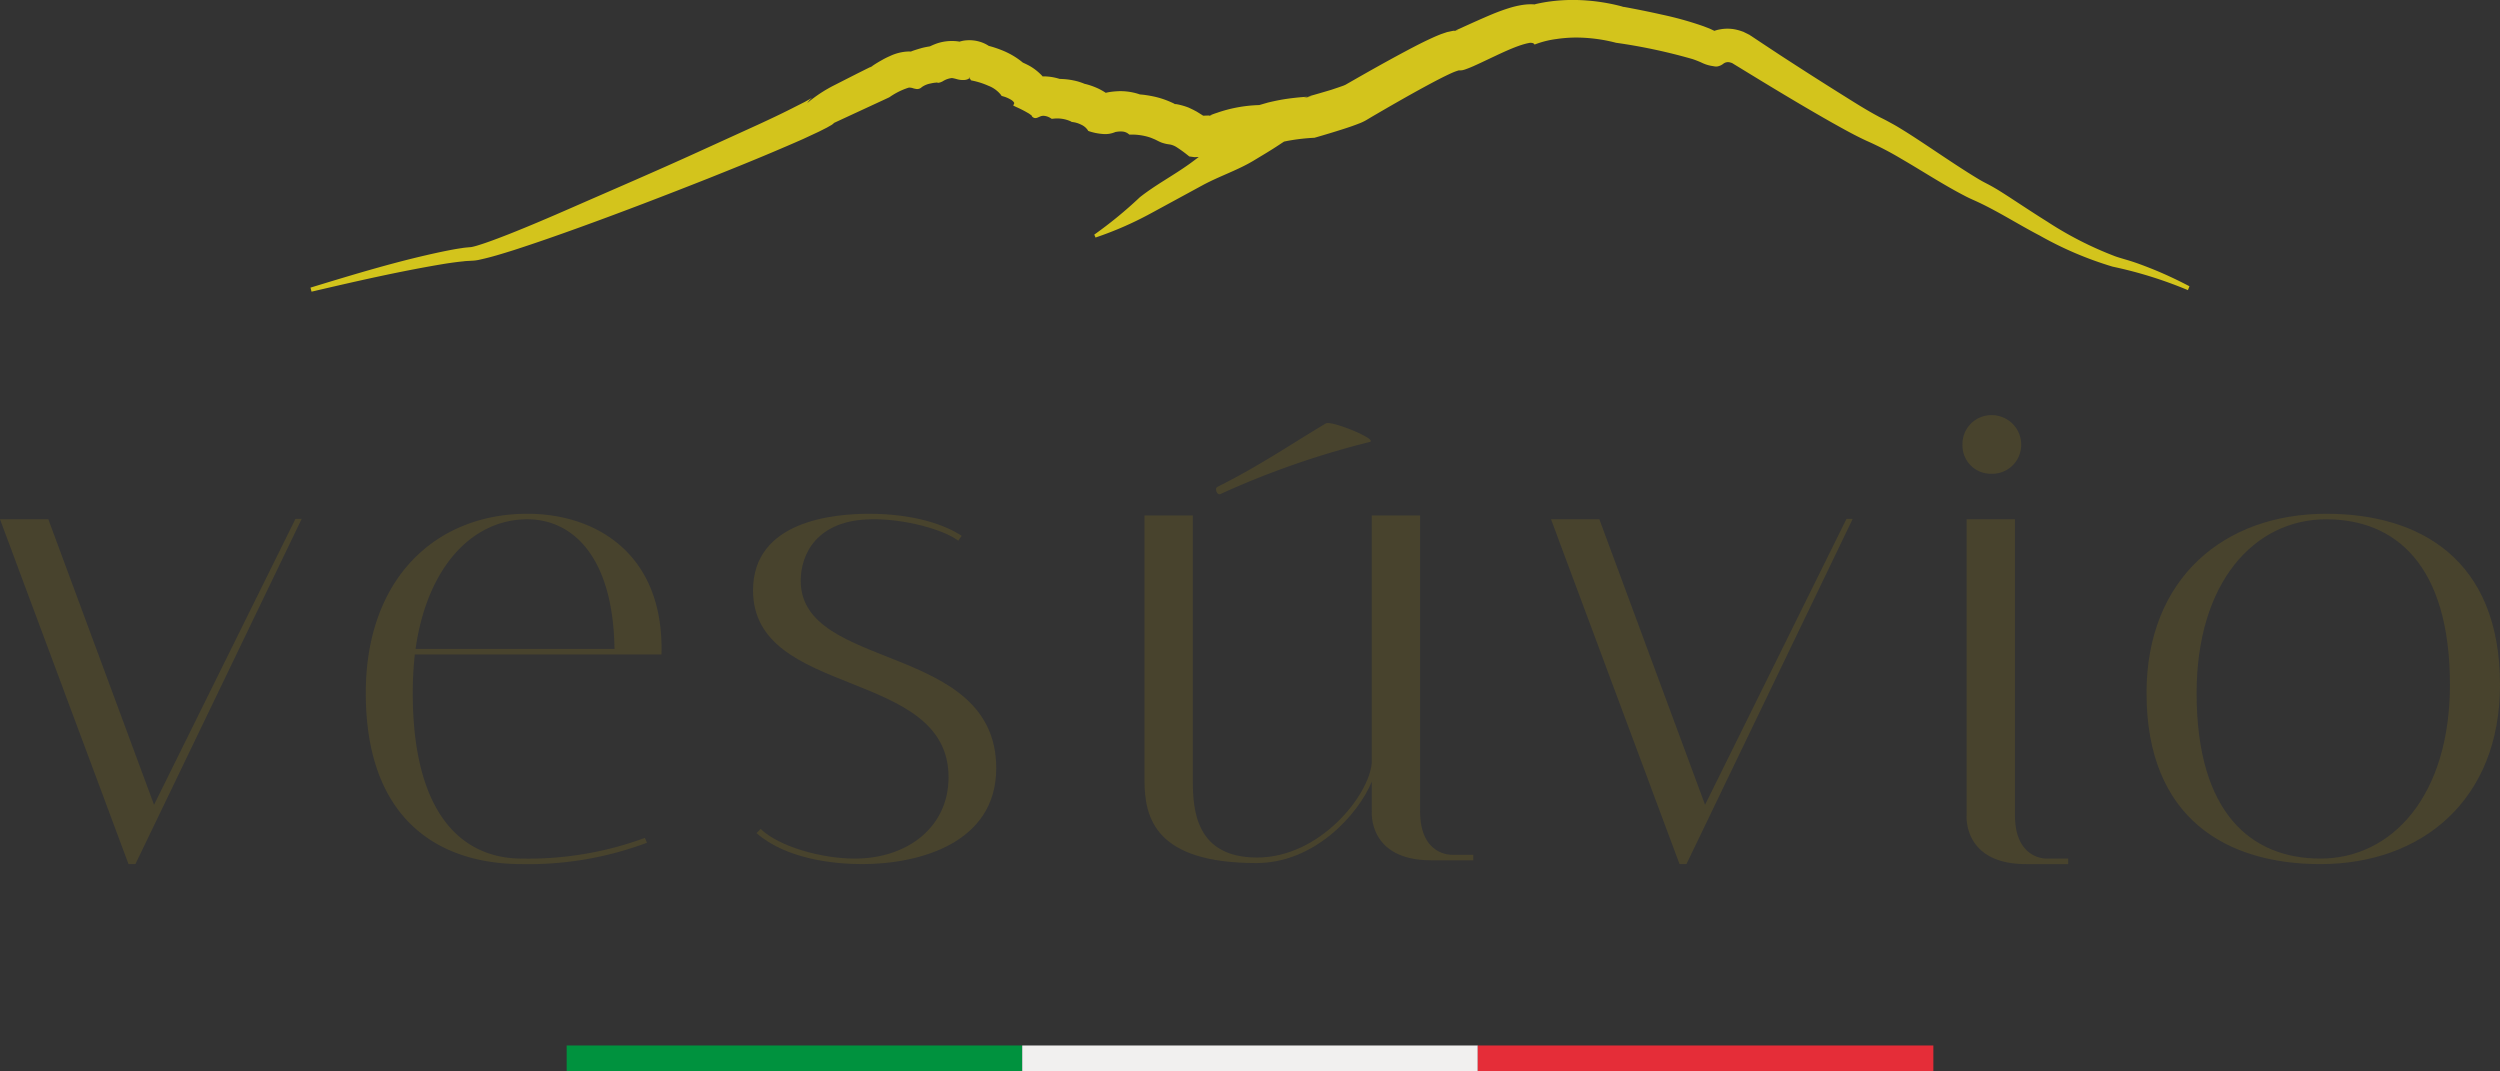 <svg xmlns="http://www.w3.org/2000/svg" width="263.771" height="113" viewBox="0 0 263.771 113">
  <rect x="0" y="0" width="263.771" height="113" fill="#333333" stroke="none"/>
  <g id="logo_vesuvio_slim" transform="translate(-10.662 -8.006)">
    <g id="Group_4172" data-name="Group 4172" transform="translate(70.449 118.314)">
      <rect id="Rectangle_1242" data-name="Rectangle 1242" width="48.066" height="2.693" fill="#00923e"/>
      <rect id="Rectangle_1243" data-name="Rectangle 1243" width="48.066" height="2.693" transform="translate(48.066)" fill="#f1f0ef"/>
      <rect id="Rectangle_1244" data-name="Rectangle 1244" width="48.066" height="2.693" transform="translate(96.132)" fill="#e52d38"/>
    </g>
    <path id="Path_15950" data-name="Path 15950" d="M266.94,38.21l-.165.407a44.218,44.218,0,0,0-7.931-2.474,37.321,37.321,0,0,1-7.71-3.287c-2.36-1.225-4.579-2.679-6.983-3.745-.242-.107-.484-.217-.719-.337-2.386-1.219-4.6-2.68-6.893-4.01a33.16,33.16,0,0,0-3.667-1.9c-1.289-.594-2.49-1.275-3.712-1.957-2.423-1.374-4.814-2.8-7.193-4.244l-1.785-1.088-.881-.539-.452-.275c-.044-.033-.165-.1-.165-.1a1.57,1.57,0,0,0-.209-.066.8.8,0,0,0-.727.143,1.424,1.424,0,0,1-.595.275,1.053,1.053,0,0,1-.374-.011l-.264-.044a3.934,3.934,0,0,1-1.069-.352q-.446-.2-.925-.363a58.88,58.88,0,0,0-8.1-1.726H206.4l-.011-.011a16.975,16.975,0,0,0-4.2-.539,14.924,14.924,0,0,0-2.1.165,9.868,9.868,0,0,0-2,.484l-.243.088-.132-.132a.878.878,0,0,0-.5-.022,6.337,6.337,0,0,0-.716.187c-.485.154-.98.352-1.465.561-.958.418-1.917.891-2.886,1.341-.5.231-.98.462-1.509.649a2.409,2.409,0,0,1-.451.132l-.144.011a.564.564,0,0,1-.2-.011.033.033,0,0,0,.022.011l-.055.011a6,6,0,0,0-.683.253c-.947.429-1.894.935-2.831,1.44-1.861,1.011-3.712,2.078-5.562,3.156l-.683.407a5.076,5.076,0,0,1-.793.363c-.507.2-1.013.374-1.531.539-1.025.33-2.049.638-3.084.935l-.044.011h-.055a20.8,20.8,0,0,0-2.49.275c-.209.033-.418.077-.617.121h-.022c-.166.11-.319.209-.485.319-.859.572-1.729,1.088-2.588,1.605-1.7,1.055-3.657,1.682-5.485,2.661l-5.5,2.99a36.647,36.647,0,0,1-5.838,2.551l-.132-.308a44.3,44.3,0,0,0,4.811-3.946c1.63-1.287,3.527-2.288,5.256-3.53.319-.231.639-.473.958-.715l-.439.02-.563-.075a14,14,0,0,0-1.366-1,2.078,2.078,0,0,0-.672-.264,3.8,3.8,0,0,1-.936-.22c-.319-.132-.561-.286-.8-.374a4.562,4.562,0,0,0-.771-.264,6.328,6.328,0,0,0-1.619-.187h-.165l-.122-.1a1.178,1.178,0,0,0-.584-.22,2.7,2.7,0,0,0-.727.044h-.022a2.7,2.7,0,0,1-1.377.209,5.874,5.874,0,0,1-1.377-.275l-.121-.044-.077-.121a1.659,1.659,0,0,0-.672-.539,2.749,2.749,0,0,0-.9-.275l-.1-.011-.077-.055a3.512,3.512,0,0,0-1.894-.286l-.132.011-.11-.066a1.523,1.523,0,0,0-.76-.253.866.866,0,0,0-.364.077l-.231.1a.582.582,0,0,1-.352.055.543.543,0,0,1-.221-.121.388.388,0,0,1-.088-.143l-.011-.011-.022-.055v.022c.011.011.011.022.022.033s-.176-.132-.275-.2c-.143-.077-.286-.165-.43-.242-.286-.154-.595-.308-.9-.44l-.319-.154.1-.231c.033-.066-.121-.264-.374-.407a3.365,3.365,0,0,0-.815-.341l-.143-.044L141.526,18a3.134,3.134,0,0,0-1.311-.945,8.253,8.253,0,0,0-1.674-.539l-.154-.033-.088-.132a.777.777,0,0,0-.077-.1c.011,0,.011-.011.022-.011l.055-.055a.281.281,0,0,1-.121.022l.044.044a1.036,1.036,0,0,1-.209.121,1.167,1.167,0,0,1-.418.077,2.262,2.262,0,0,1-.694-.088,3.958,3.958,0,0,0-.529-.121,2.244,2.244,0,0,0-.969.341,1.433,1.433,0,0,1-.408.154c-.011.022-.176-.011-.22-.022a.273.273,0,0,0-.088.011,3.176,3.176,0,0,0-.551.088,2.316,2.316,0,0,0-.947.385.677.677,0,0,1-.562.2,2.535,2.535,0,0,1-.352-.077,1.136,1.136,0,0,0-.474-.066,7.417,7.417,0,0,0-2.027,1.011l-.033.011-.011.011-5.794,2.683a1.315,1.315,0,0,1-.364.275l-.407.231-.826.418-1.652.77c-1.113.495-2.225.968-3.338,1.44-2.236.946-4.483,1.847-6.741,2.749-4.505,1.781-9.022,3.518-13.581,5.167-2.28.825-4.572,1.627-6.884,2.375-1.157.363-2.313.726-3.514.989a4.46,4.46,0,0,1-.947.132c-.3.022-.584.022-.881.066-.595.055-1.2.143-1.8.231-4.759.781-9.495,1.869-14.2,2.968l-.11-.429c4.659-1.418,9.286-2.836,14.11-3.837.606-.121,1.212-.242,1.851-.33.308-.055.66-.077,1-.11a6.28,6.28,0,0,0,.65-.165c1.057-.319,2.192-.759,3.293-1.187,2.225-.88,4.45-1.836,6.653-2.8,4.417-1.935,8.856-3.837,13.24-5.838l6.565-2.991c1.091-.506,2.17-1.011,3.216-1.539l1.542-.781.672-.374a.446.446,0,0,1,.1-.055s-.143.132-.221.209a3.456,3.456,0,0,0-.264.33h0a14.614,14.614,0,0,1,2.821-1.867c1.314-.668,2.625-1.342,3.953-1.993a1.44,1.44,0,0,0-.165.11l.43-.242-.265.132c.386-.253.716-.462,1.135-.693a7.764,7.764,0,0,1,.8-.4,5.1,5.1,0,0,1,.562-.231,5.02,5.02,0,0,1,1.013-.231c.154-.022.3-.022.452-.033l.209.011c.066-.033.132-.055.187-.077.374-.132.683-.22.991-.308.265-.066.485-.11.826-.165.122-.055.275-.132.452-.2a4.849,4.849,0,0,1,1.972-.363,4.006,4.006,0,0,1,.705.066,3.062,3.062,0,0,1,.793-.143,3.8,3.8,0,0,1,1.344.154,3.491,3.491,0,0,1,.947.44c.1.022.209.055.33.088a12.56,12.56,0,0,1,1.256.451,8.374,8.374,0,0,1,1.41.77c.187.132.386.275.595.451.242.11.507.231.8.4a5.655,5.655,0,0,1,1.289,1.055h-.033c.022.011.033.022.055.033-.011-.011-.022-.022-.022-.033h.033a5.542,5.542,0,0,1,1.752.264h.011c.253.011.518.022.8.055a7.574,7.574,0,0,1,1.134.22,7.222,7.222,0,0,1,.716.253c.121.022.231.055.352.088a7.685,7.685,0,0,1,1.1.418,7.159,7.159,0,0,1,.771.44l.055-.022a5.884,5.884,0,0,1,.595-.1c.165-.022.319-.033.485-.044a5.871,5.871,0,0,1,1.069.022,6.261,6.261,0,0,1,1.321.286c.022.011.033.011.055.022h.011l.341.033a12.356,12.356,0,0,1,1.366.242,9.487,9.487,0,0,1,1.366.451c.2.088.408.176.606.275-.044,0-.077-.011-.11-.011a1.587,1.587,0,0,1,.2.055c-.022-.011-.033-.022-.055-.033.055.011.11.011.176.022a6.981,6.981,0,0,1,1.267.363l.485.231.374.2c.243.154.463.286.661.418l.551-.022.165-.011a.573.573,0,0,0-.143.066c.077-.022.154-.033.243-.055l.121-.022-.221.011c.243-.1.507-.2.749-.275a14.775,14.775,0,0,1,4.45-.814l.077-.022c.3-.088.573-.165.837-.242.551-.132,1.068-.242,1.586-.33.881-.143,1.729-.231,2.577-.286-.143.044-.275.088-.408.121l.859-.143c-.154.011-.3.011-.452.022.837-.231,1.7-.484,2.511-.726.463-.154.926-.308,1.289-.44l.209-.088.672-.385c1.883-1.077,3.756-2.133,5.717-3.177.991-.528,1.939-1.023,3.151-1.561.187-.077.319-.132.539-.22l.352-.121.231-.077.11-.033.221-.044c.143-.033.286-.066.43-.088a.675.675,0,0,1,.154-.011c-.044.011-.088.033-.121.044a.749.749,0,0,0,.121-.022l.319-.033a3,3,0,0,0-.319.011c.231-.1.584-.253.892-.4.926-.418,1.939-.88,3.04-1.341.562-.231,1.146-.451,1.861-.671a9.368,9.368,0,0,1,1.355-.308,5.838,5.838,0,0,1,1.168-.055.1.1,0,0,1,.055.011,2.727,2.727,0,0,1,.287-.077c.463-.1.925-.187,1.377-.242a18.393,18.393,0,0,1,2.688-.154,20.492,20.492,0,0,1,5.012.715l-.2-.033.364.077c-.055-.011-.11-.033-.165-.044,1.377.253,2.7.517,4.064.825a36.028,36.028,0,0,1,4.417,1.232l.628.242.518.242h0a3.356,3.356,0,0,1,.594-.154,4.23,4.23,0,0,1,1.862.066c.264.066.418.132.628.2l.033.022c.265.132.419.2.507.253l.011.011h.022a.04.04,0,0,1,.022.011l.022.011.055.044.11.066.43.286.859.571,1.73,1.143c2.313,1.506,4.648,3,6.961,4.442,1.134.715,2.357,1.473,3.371,2.012.176.11.639.319.98.506s.694.374,1.013.561c.65.385,1.255.77,1.85,1.154,2.379,1.55,4.671,3.156,6.873,4.475.3.176.463.264.848.462s.705.385,1.025.572c.628.385,1.222.77,1.806,1.154,1.179.77,2.325,1.528,3.492,2.254a37.4,37.4,0,0,0,7.2,3.672c.595.209,1.3.385,1.983.616s1.333.484,1.994.748C264.429,36.957,265.7,37.562,266.94,38.21Z" transform="translate(-25.27 0)" fill="#d3c41c"/>
    <g id="Group_4173" data-name="Group 4173" transform="translate(10.662 51.806)">
      <path id="Path_15951" data-name="Path 15951" d="M42.491,104.98,24.95,141.4h-.729L10.662,105.02h5.1l11.153,30.123L41.835,104.98Z" transform="translate(-10.662 -94.032)" fill="#48432d"/>
      <path id="Path_15952" data-name="Path 15952" d="M332.357,104.98,314.816,141.4h-.729L300.528,105.02h5.1l11.153,30.123L331.7,104.98Z" transform="translate(-136.882 -94.032)" fill="#48432d"/>
      <path id="Path_15953" data-name="Path 15953" d="M84.2,118.865a37.151,37.151,0,0,0-.219,4.074c0,12.733,5.176,17.463,11.517,17.463a35.636,35.636,0,0,0,12.975-2.183l.219.51A35.578,35.578,0,0,1,95.5,140.984c-8.893,0-16.474-4.8-16.474-18.045,0-12.15,7.435-18.918,17.057-18.918,7.071,0,14.433,4.075,14.142,14.844H84.2Zm.073-.583h20.994c-.146-9.967-4.592-13.678-9.185-13.678C90.327,104.6,85.516,109.552,84.277,118.282Z" transform="translate(-40.432 -93.614)" fill="#48432d"/>
      <path id="Path_15954" data-name="Path 15954" d="M173.045,106.859c-1.531-1.165-5.686-2.328-9.185-2.255-5.759.072-7.435,3.711-7.435,6.475,0,9.6,20.629,6.475,20.629,19.791,0,7.931-8.164,10.114-14.142,10.114-2.916,0-8.019-.51-11.153-3.274l.437-.436c1.968,1.892,6.488,3.129,9.914,3.129,5.613,0,9.914-3.348,9.914-8.586,0-11.569-20.629-8.294-20.629-19.718,0-7.348,8.529-8.077,12.246-8.077,4.738,0,8.019,1.165,9.768,2.328Z" transform="translate(-71.943 -93.614)" fill="#48432d"/>
      <path id="Path_15955" data-name="Path 15955" d="M236.426,140.431c6.634,0,11.809-6.549,12.1-9.969V104.341h5.1v31.215c0,4.73,3.353,4.585,3.353,4.585h2.26v.582H254.8c-6.707,0-6.269-5.166-6.269-5.166v-3.129c-1.458,3.493-6.05,8.586-12.174,8.586-10.643,0-11.809-4.729-11.809-8.732v-27.94h5.1v28.014C229.647,135.483,230.011,140.431,236.426,140.431Z" transform="translate(-103.795 -93.754)" fill="#48432d"/>
      <path id="Path_15956" data-name="Path 15956" d="M380.485,85.588a3.108,3.108,0,0,1,3.135,3.129,3.047,3.047,0,0,1-3.135,3.056,2.987,2.987,0,0,1-3.062-3.056A3.048,3.048,0,0,1,380.485,85.588Zm-2.624,42.2V96.576h5.1v31.215c0,4.73,3.353,4.585,3.353,4.585h2.26v.582H384.13C377.424,132.957,377.861,127.791,377.861,127.791Z" transform="translate(-170.366 -85.588)" fill="#48432d"/>
      <path id="Path_15957" data-name="Path 15957" d="M430.778,104.021c9.867,0,18.337,4.8,18.337,18.045,0,12.151-8.236,18.918-18.958,18.918-9.867,0-18.337-4.8-18.337-18.045C411.82,110.788,420.056,104.021,430.778,104.021Zm-.621,36.381c7.614,0,13.675-6.694,13.675-18.336,0-12.733-5.827-17.462-13.053-17.462-7.614,0-13.675,6.693-13.675,18.335C417.1,135.672,422.93,140.4,430.156,140.4Z" transform="translate(-185.343 -93.614)" fill="#48432d"/>
      <path id="Path_15958" data-name="Path 15958" d="M238.088,93.79c4.372-2.182,7.756-4.5,11.423-6.686.564-.352,5.711,1.759,4.583,1.971a90.582,90.582,0,0,0-15.724,5.49C238.018,94.7,237.735,93.931,238.088,93.79Z" transform="translate(-109.622 -86.231)" fill="#48432d"/>
    </g>
  </g>
</svg>

